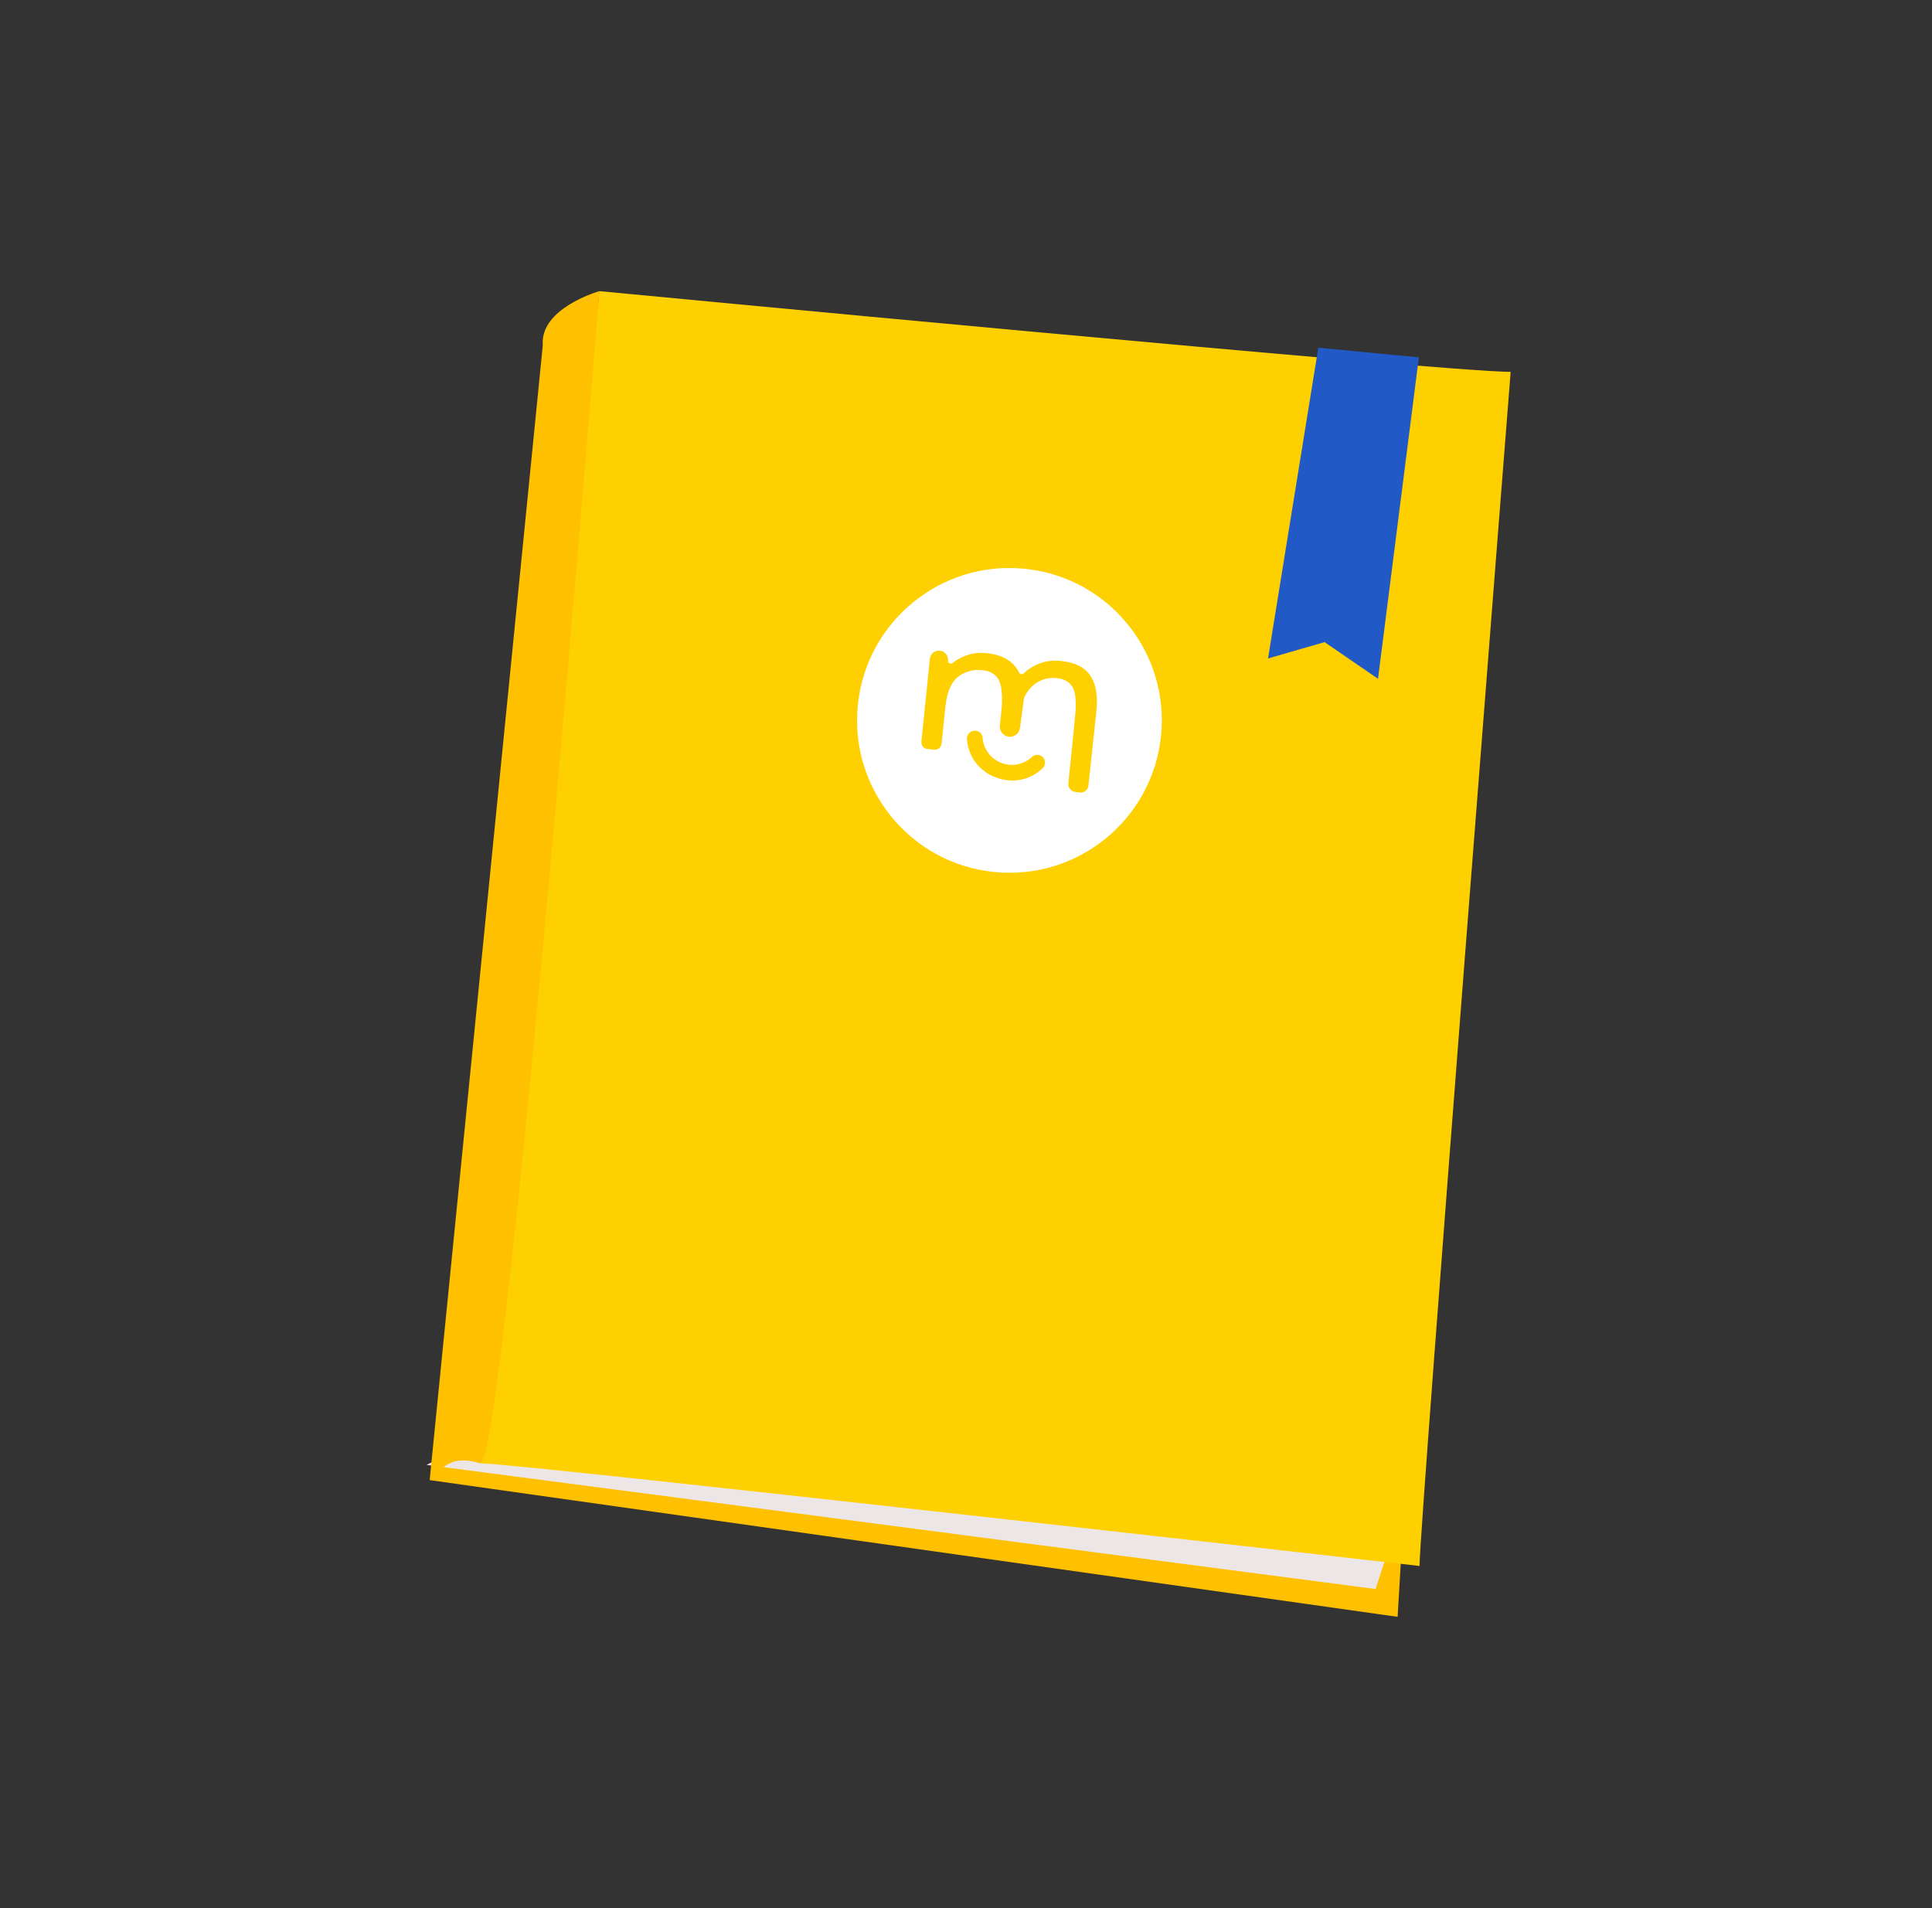 <svg width="81" height="80" viewBox="0 0 81 80" fill="none" xmlns="http://www.w3.org/2000/svg">
<rect x="0" y="0" width="81" height="80" fill="#333333" stroke="none"/>
<g clip-path="url(#clip0_20738_6033)">
<path fill-rule="evenodd" clip-rule="evenodd" d="M18.014 62.055L58.596 67.788L58.727 65.553L22.494 56.984L18.014 62.055Z" fill="#FFC000"/>
<path fill-rule="evenodd" clip-rule="evenodd" d="M17.882 61.418L57.671 66.622L58.068 65.402L21.176 59.74L17.882 61.418Z" fill="#ECE6E6"/>
<path fill-rule="evenodd" clip-rule="evenodd" d="M25.126 12.206C25.126 12.206 60.568 15.593 63.335 15.591C63.335 15.591 59.514 64.022 59.514 65.655C59.514 65.655 22.358 61.423 20.119 61.347L25.126 12.206Z" fill="#FFD000"/>
<path fill-rule="evenodd" clip-rule="evenodd" d="M25.129 12.206C25.129 12.206 22.625 12.917 22.757 14.475L18.014 62.055C18.541 61.621 18.804 60.959 20.122 61.347C21.176 61.629 25.129 12.206 25.129 12.206Z" fill="#FFC000"/>
<path d="M41.669 36.558C45.179 36.919 48.316 34.365 48.676 30.855C49.037 27.345 46.483 24.208 42.973 23.848C39.464 23.488 36.326 26.041 35.966 29.551C35.606 33.061 38.159 36.198 41.669 36.558Z" fill="white"/>
<path d="M40.539 30.973C40.538 30.93 40.545 30.887 40.561 30.847C40.577 30.807 40.6 30.771 40.63 30.74C40.689 30.676 40.77 30.638 40.857 30.634C40.9 30.631 40.942 30.638 40.982 30.652C41.022 30.666 41.059 30.688 41.091 30.717C41.155 30.776 41.193 30.857 41.197 30.944C41.217 31.173 41.301 31.392 41.439 31.575C41.577 31.759 41.763 31.901 41.978 31.983C42.192 32.067 42.425 32.088 42.651 32.046C42.876 32.003 43.086 31.899 43.255 31.744C43.3 31.698 43.359 31.666 43.422 31.653C43.486 31.641 43.551 31.647 43.611 31.672C43.671 31.697 43.722 31.739 43.758 31.793C43.794 31.846 43.812 31.91 43.812 31.975C43.812 32.017 43.804 32.059 43.788 32.099C43.771 32.138 43.747 32.174 43.716 32.203C43.524 32.394 43.291 32.538 43.034 32.626C42.778 32.714 42.505 32.743 42.236 32.712C42.065 32.693 41.896 32.653 41.735 32.59C41.4 32.465 41.109 32.246 40.897 31.959C40.684 31.672 40.56 31.329 40.539 30.973Z" fill="#FFD000"/>
<path d="M45.272 33.227L45.075 33.201C44.99 33.19 44.912 33.146 44.859 33.078C44.806 33.011 44.782 32.925 44.792 32.839C44.792 32.839 45.095 29.89 45.099 29.726C45.108 29.557 45.103 29.388 45.084 29.22C45.073 29.08 45.035 28.944 44.974 28.818C44.916 28.717 44.835 28.631 44.737 28.568C44.615 28.493 44.478 28.448 44.336 28.436C44.042 28.396 43.744 28.456 43.488 28.607C43.238 28.764 43.043 28.997 42.932 29.271L42.764 30.513C42.757 30.572 42.738 30.629 42.708 30.68C42.679 30.732 42.638 30.776 42.591 30.811C42.543 30.846 42.488 30.87 42.43 30.883C42.372 30.896 42.312 30.896 42.254 30.884C42.149 30.859 42.057 30.796 41.996 30.707C41.935 30.618 41.908 30.51 41.922 30.403L41.972 29.916C41.995 29.694 42.015 29.5 42.011 29.335C42.013 29.174 42.002 29.014 41.977 28.855C41.959 28.721 41.917 28.591 41.854 28.472C41.793 28.372 41.709 28.288 41.609 28.227C41.49 28.156 41.356 28.114 41.218 28.104C40.904 28.058 40.583 28.119 40.306 28.276C40.053 28.435 39.736 28.706 39.631 29.674L39.477 31.176C39.473 31.214 39.462 31.251 39.444 31.284C39.425 31.318 39.4 31.347 39.37 31.371C39.309 31.418 39.232 31.44 39.155 31.432L38.879 31.404C38.804 31.394 38.736 31.356 38.69 31.297C38.643 31.239 38.622 31.164 38.63 31.089L38.986 27.619C38.992 27.565 39.008 27.513 39.036 27.466C39.063 27.419 39.1 27.379 39.144 27.348C39.188 27.316 39.239 27.295 39.292 27.285C39.345 27.274 39.4 27.275 39.453 27.288C39.538 27.311 39.613 27.36 39.667 27.43C39.721 27.5 39.751 27.585 39.752 27.674L39.748 27.708C39.748 27.73 39.755 27.751 39.767 27.77C39.779 27.788 39.795 27.802 39.815 27.811C39.834 27.821 39.856 27.825 39.877 27.822C39.898 27.82 39.918 27.811 39.935 27.798C40.077 27.687 40.233 27.595 40.399 27.524C40.713 27.392 41.055 27.345 41.392 27.387C41.567 27.403 41.74 27.44 41.906 27.499C42.041 27.545 42.17 27.609 42.289 27.688C42.388 27.757 42.478 27.839 42.555 27.932C42.624 28.012 42.681 28.101 42.726 28.197C42.733 28.215 42.745 28.231 42.76 28.243C42.776 28.255 42.794 28.264 42.813 28.267C42.833 28.271 42.853 28.27 42.873 28.263C42.892 28.258 42.91 28.247 42.924 28.232C43.134 28.028 43.388 27.876 43.667 27.787C43.947 27.698 44.242 27.675 44.532 27.72C45.092 27.778 45.494 27.989 45.722 28.342C45.95 28.695 46.035 29.186 45.967 29.812L45.633 32.935C45.629 32.978 45.617 33.019 45.596 33.057C45.576 33.096 45.548 33.129 45.514 33.156C45.481 33.184 45.442 33.204 45.4 33.216C45.359 33.228 45.315 33.232 45.272 33.227Z" fill="#FFD000"/>
<path fill-rule="evenodd" clip-rule="evenodd" d="M55.271 14.578L53.163 27.606L55.533 26.922L57.774 28.459L59.486 14.983L55.271 14.578Z" fill="#2159C6"/>
</g>
<defs>
<clipPath id="clip0_20738_6033">
<rect width="80" height="80" fill="white" transform="translate(0.667)"/>
</clipPath>
</defs>
</svg>

